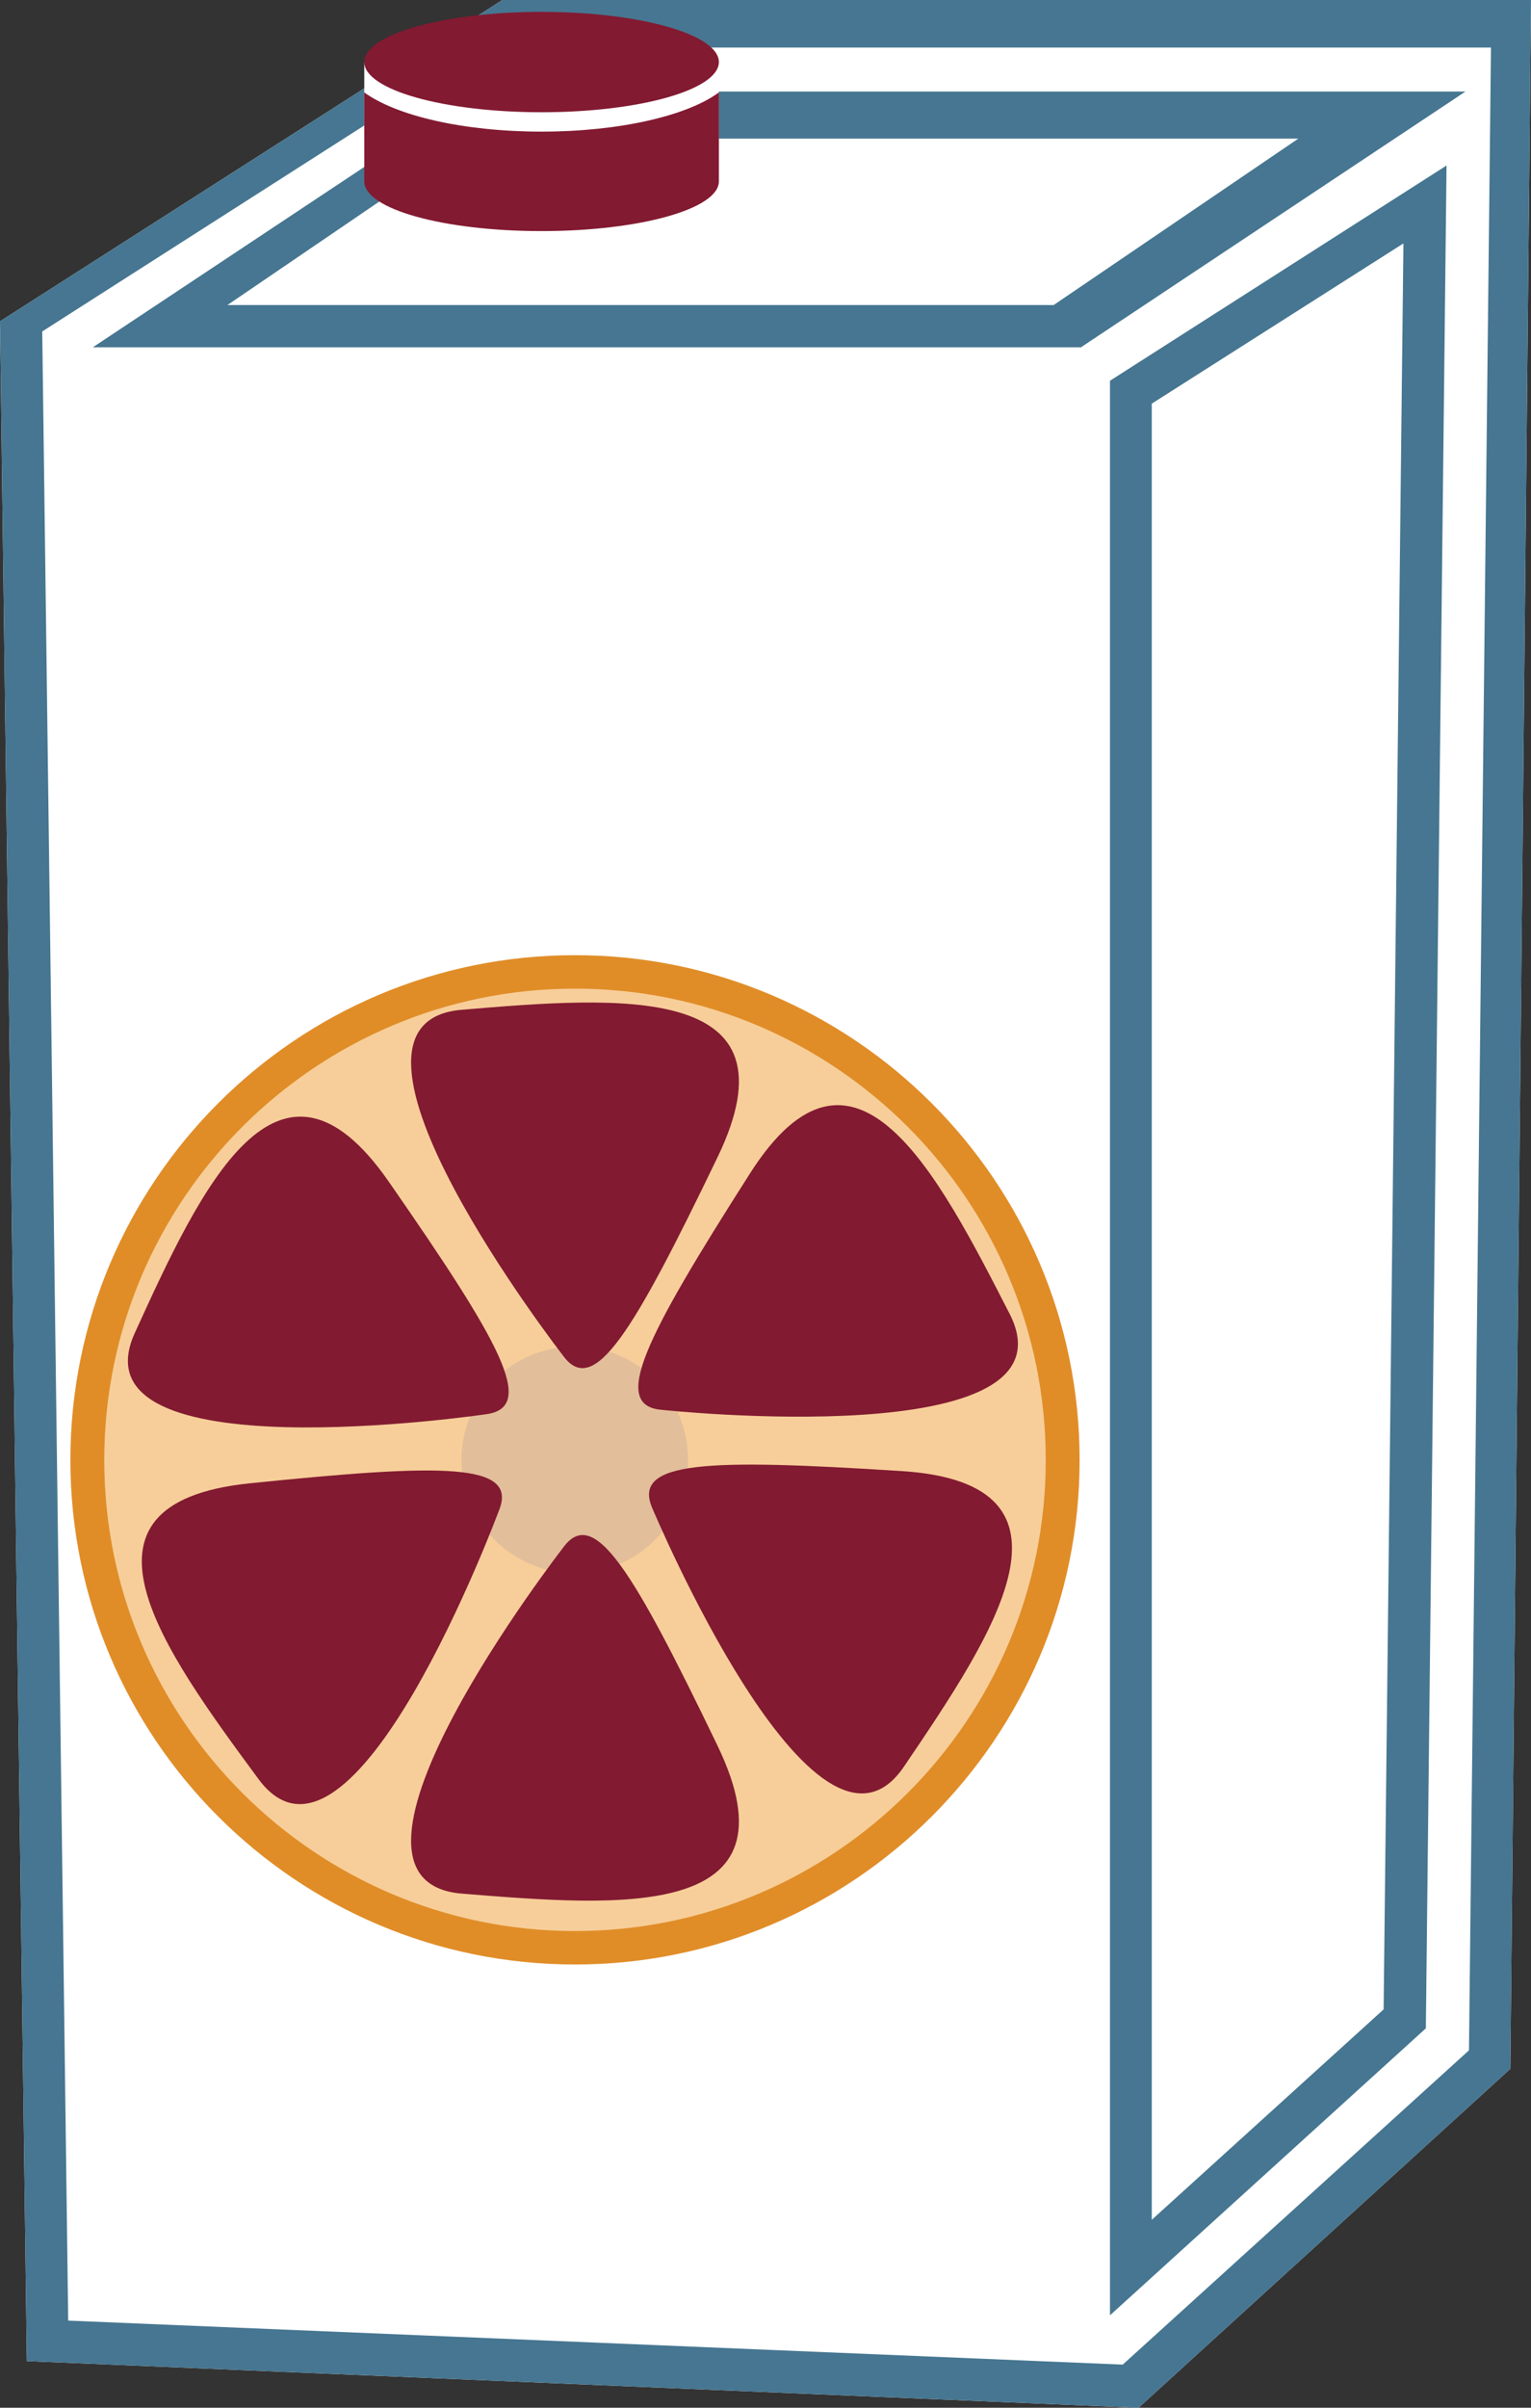 <?xml version="1.0" encoding="UTF-8" standalone="no"?>
<!-- Creator: CorelDRAW Home & Student X7 -->

<svg
   xmlns:dc="http://purl.org/dc/elements/1.1/"
   xmlns:cc="http://creativecommons.org/ns#"
   xmlns:rdf="http://www.w3.org/1999/02/22-rdf-syntax-ns#"
   xmlns:svg="http://www.w3.org/2000/svg"
   xmlns="http://www.w3.org/2000/svg"
   xmlns:sodipodi="http://sodipodi.sourceforge.net/DTD/sodipodi-0.dtd"
   xmlns:inkscape="http://www.inkscape.org/namespaces/inkscape"
   xml:space="preserve"
   width="34.8mm"
   height="54.7mm"
   version="1.1"
   style="clip-rule:evenodd;fill-rule:evenodd;image-rendering:optimizeQuality;shape-rendering:geometricPrecision;text-rendering:geometricPrecision"
   viewBox="0 0 3480 5470"
   id="svg38"
   sodipodi:docname="3996.svg"
   inkscape:version="0.92.4 (5da689c313, 2019-01-14)"><rect x="0" y="0" width="3480" height="5470" fill="#333333" stroke="none"/><sodipodi:namedview
   pagecolor="#ffffff"
   bordercolor="#666666"
   borderopacity="1"
   objecttolerance="10"
   gridtolerance="10"
   guidetolerance="10"
   inkscape:pageopacity="0"
   inkscape:pageshadow="2"
   inkscape:window-width="640"
   inkscape:window-height="480"
   id="namedview40"
   showgrid="false"
   inkscape:zoom="0.2102413"
   inkscape:cx="61.228347"
   inkscape:cy="91.691337"
   inkscape:window-x="0"
   inkscape:window-y="0"
   inkscape:window-maximized="0"
   inkscape:current-layer="svg38" />
 <defs
   id="defs4">
  <style
   type="text/css"
   id="style2">
   <![CDATA[
    .fil6 {fill:#821A31}
    .fil0 {fill:white}
    .fil5 {fill:#467691;fill-rule:nonzero}
    .fil4 {fill:#821A31;fill-rule:nonzero}
    .fil3 {fill:#E08D28;fill-rule:nonzero}
    .fil2 {fill:#E2BE9A;fill-rule:nonzero}
    .fil1 {fill:#F7CE99;fill-rule:nonzero}
   ]]>
  </style>
 </defs>
 <g
   id="Vrstva_x0020_1"
   transform="translate(-8880,-11806)">
  <polygon
   class="fil0"
   points="8880,12536 10022,11806 12360,11806 12313,16506 11468,17276 8941,17170 "
   id="polygon7"
   style="fill:#ffffff" />
  <g
   id="_967025416">
   <path
   class="fil1"
   d="m 11295,15123 c 0,611 -496,1108 -1108,1108 -613,0 -1109,-497 -1109,-1108 0,-613 496,-1109 1109,-1109 612,0 1108,496 1108,1109 z"
   id="path9"
   inkscape:connector-curvature="0"
   style="fill:#f7ce99;fill-rule:nonzero" />
   <path
   class="fil2"
   d="m 10444,15123 c 0,141 -115,257 -257,257 -143,0 -258,-116 -258,-257 0,-143 115,-258 258,-258 142,0 257,115 257,258 z"
   id="path11"
   inkscape:connector-curvature="0"
   style="fill:#e2be9a;fill-rule:nonzero" />
   <path
   class="fil3"
   d="m 10187,14052 c -590,0 -1070,480 -1070,1071 0,590 480,1070 1070,1070 590,0 1070,-480 1070,-1070 0,-591 -480,-1071 -1070,-1071 z m 0,2217 c -633,0 -1147,-514 -1147,-1146 0,-633 514,-1147 1147,-1147 632,0 1147,514 1147,1147 0,632 -515,1146 -1147,1146 z"
   id="path13"
   inkscape:connector-curvature="0"
   style="fill:#e08d28;fill-rule:nonzero" />
   <path
   class="fil4"
   d="m 10160,14886 c 0,0 -588,-757 -230,-786 358,-30 773,-63 581,335 -192,398 -281,547 -351,451 z"
   id="path15"
   inkscape:connector-curvature="0"
   style="fill:#821a31;fill-rule:nonzero" />
   <path
   class="fil4"
   d="m 10160,15322 c 0,0 -588,757 -230,786 358,29 773,63 581,-336 -192,-398 -281,-547 -351,-450 z"
   id="path17"
   inkscape:connector-curvature="0"
   style="fill:#821a31;fill-rule:nonzero" />
   <path
   class="fil4"
   d="m 9984,15019 c 0,0 -948,140 -797,-186 149,-327 325,-705 577,-342 252,363 338,513 220,528 z"
   id="path19"
   inkscape:connector-curvature="0"
   style="fill:#821a31;fill-rule:nonzero" />
   <path
   class="fil4"
   d="m 10363,15233 c 0,0 371,884 572,586 202,-298 435,-643 -6,-671 -441,-28 -614,-24 -566,85 z"
   id="path21"
   inkscape:connector-curvature="0"
   style="fill:#821a31;fill-rule:nonzero" />
   <path
   class="fil4"
   d="m 10014,15238 c 0,0 -334,899 -547,609 -213,-289 -460,-625 -21,-671 440,-45 613,-48 568,62 z"
   id="path23"
   inkscape:connector-curvature="0"
   style="fill:#821a31;fill-rule:nonzero" />
   <path
   class="fil4"
   d="m 10385,15009 c 0,0 953,102 790,-218 -164,-320 -354,-691 -591,-318 -238,373 -317,527 -199,536 z"
   id="path25"
   inkscape:connector-curvature="0"
   style="fill:#821a31;fill-rule:nonzero" />
  </g>
  <path
   class="fil5"
   d="m 9397,12499 h 1878 l 556,-378 H 9952 Z m 1940,96 H 9091 l 875,-581 h 2245 z m 161,128 v 4126 l 527,-478 45,-4012 z m -95,4343 v -4395 l 765,-489 -47,4232 z m -2368,12 2397,100 787,-714 50,-4550 H 9985 l -1009,645 z m 2433,198 -2527,-106 -61,-4634 1142,-730 h 2338 l -47,4700 z"
   id="path28"
   inkscape:connector-curvature="0"
   style="fill:#467691;fill-rule:nonzero" />
  <rect
   class="fil0"
   x="9708"
   y="11947"
   width="806"
   height="224"
   id="rect30"
   style="fill:#ffffff" />
  <g
   id="_498465152">
   <path
   class="fil6"
   d="m 10514,12016 v 202 c 0,63 -181,113 -403,113 -223,0 -403,-50 -403,-113 v -202 c 73,53 225,89 403,89 177,0 331,-36 403,-89 z"
   id="path32"
   inkscape:connector-curvature="0"
   style="fill:#821a31" />
   <ellipse
   class="fil6"
   cx="10111"
   cy="11947"
   rx="403"
   ry="114"
   id="ellipse34"
   style="fill:#821a31" />
  </g>
 </g>
</svg>